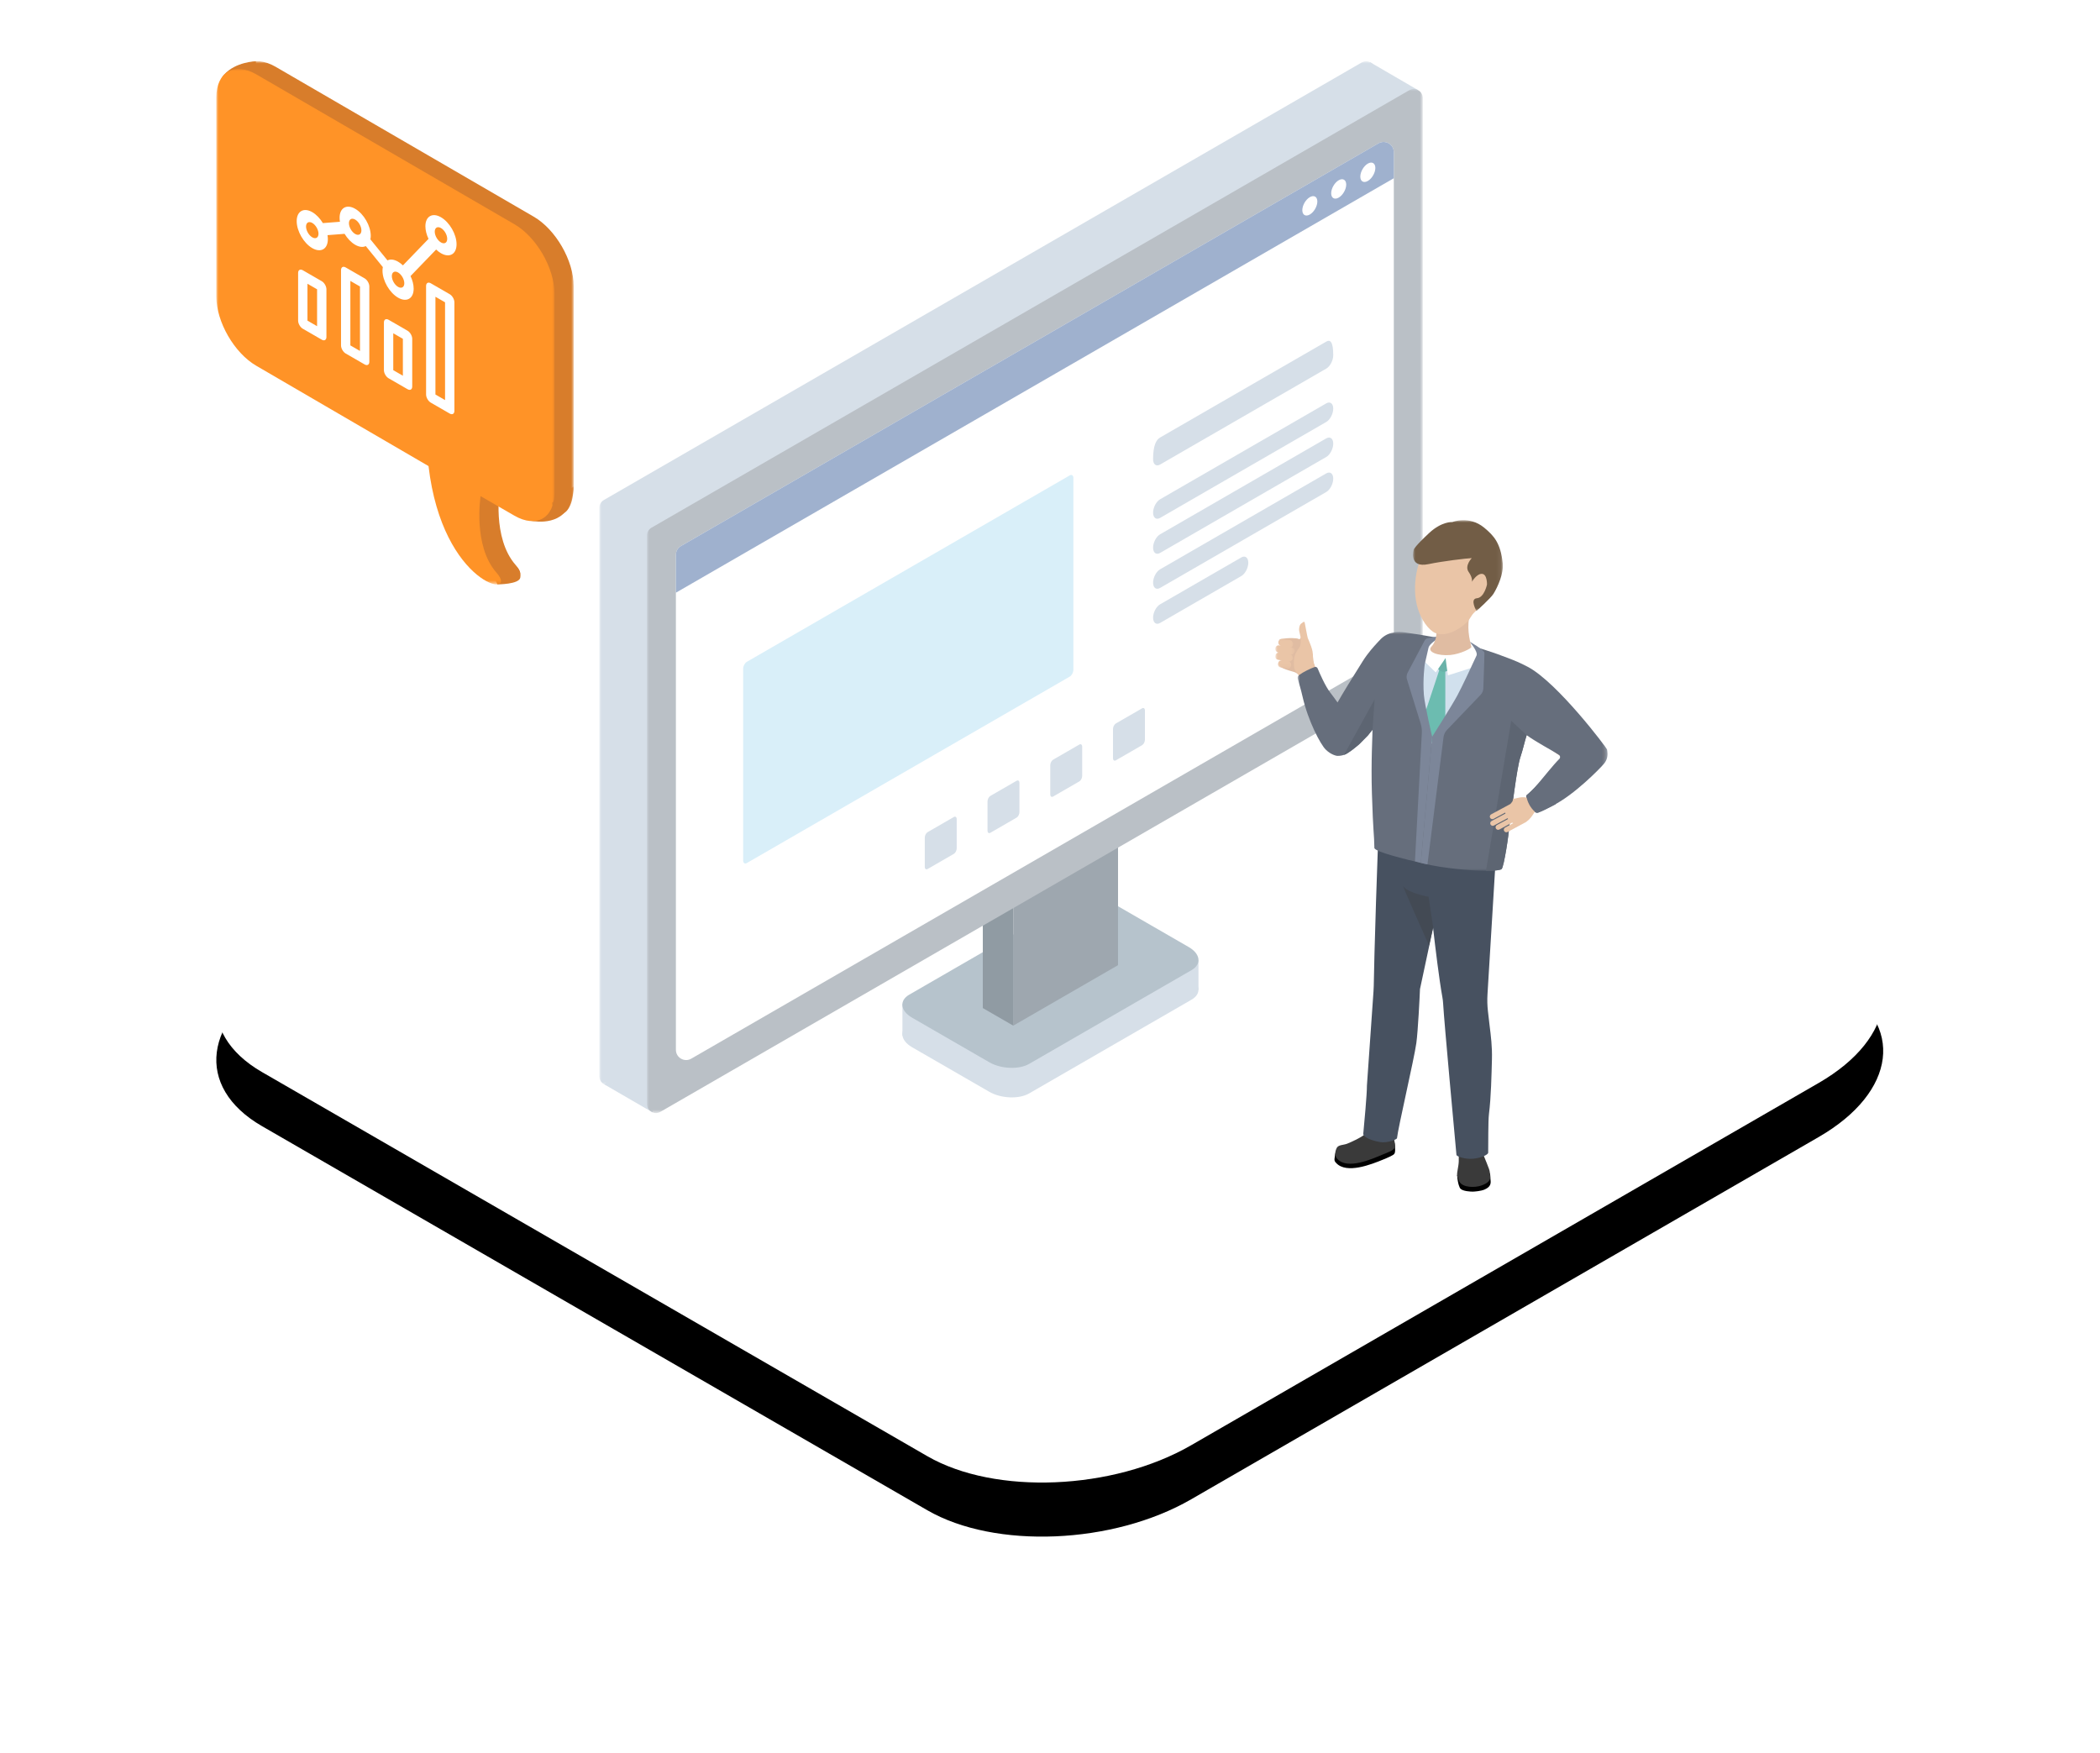 <svg xmlns="http://www.w3.org/2000/svg" xmlns:xlink="http://www.w3.org/1999/xlink" width="466" height="389" viewBox="0 0 466 389"><defs><polygon id="c" points="0 0 172.146 0 172.146 227.25 0 227.25"/><polygon id="e" points="0 0 172.146 0 172.146 227.251 0 227.251"/><polygon id="g" points="0 0 4.291 0 4.291 6.653 0 6.653"/><polygon id="i" points="0 0 68.773 0 68.773 53.012 0 53.012"/><polygon id="k" points="0 0 19.931 0 19.931 20.155 0 20.155"/><polygon id="m" points="0 0 75.04 0 75.04 114.388 0 114.388"/><polygon id="o" points="0 0 75.04 0 75.04 114.388 0 114.388"/><polygon id="q" points="0 0 4.833 0 4.833 6.303 0 6.303"/><filter id="b" width="142.2%" height="173%" x="-21.1%" y="-30.9%" filterUnits="objectBoundingBox"><feOffset dy="12" in="SourceAlpha" result="shadowOffsetOuter1"/><feGaussianBlur in="shadowOffsetOuter1" result="shadowBlurOuter1" stdDeviation="24"/><feColorMatrix in="shadowBlurOuter1" values="0 0 0 0 0.216 0 0 0 0 0.561 0 0 0 0 0.749 0 0 0 0.15 0"/></filter><path id="a" d="M153.586,123.715 L14.33,204.113 C-2.991,214.112 -4.874,229.24 10.125,237.899 L10.125,237.899 L157.791,323.154 C172.79,331.813 198.988,330.728 216.306,320.73 L216.306,320.73 L355.568,240.329 C372.886,230.327 374.766,215.202 359.767,206.543 L359.767,206.543 L212.101,121.288 C205.305,117.366 196.21,115.441 186.683,115.441 L186.683,115.441 C175.186,115.441 163.056,118.243 153.586,123.715"/></defs><g fill="none" fill-rule="evenodd" transform="translate(48)"><rect width="370" height="360"/><use xlink:href="#a" fill="#000" filter="url(#b)"/><use xlink:href="#a" fill="#FFF"/><g transform="translate(85 13.603)"><polygon fill="#D6DFE8" points="67.251 216.135 67.251 209.123 71.789 213.618 71.473 219.991"/><path fill="#D6DFE8" d="M95.366,229.047 L131.427,208.227 C133.684,206.924 133.399,204.627 130.793,203.122 L113.664,193.233 C111.057,191.728 107.079,191.563 104.822,192.866 L68.76,213.686 C66.503,214.989 66.789,217.286 69.395,218.791 L86.524,228.68 C89.13,230.185 93.109,230.35 95.366,229.047"/><polygon fill="#D6DFE8" points="132.95 206.063 132.947 199.429 127.893 200.86 128.465 206.063"/><polygon fill="#D6DFE8" points="181.701 6.408 171.066 .224 164.963 17.946"/><path fill="#B6C3CC" d="M95.366,222.492 L131.427,201.672 C133.684,200.369 133.399,198.072 130.793,196.567 L113.664,186.678 C111.057,185.173 107.079,185.008 104.822,186.311 L68.76,207.131 C66.503,208.434 66.789,210.731 69.395,212.236 L86.524,222.125 C89.13,223.63 93.109,223.795 95.366,222.492"/><polygon fill="#9EA7AF" points="91.848 214.004 115.097 200.581 115.097 148.139 91.848 161.562"/><polygon fill="#909BA3" points="85.09 210.102 91.849 214.004 91.849 161.562 85.09 157.66"/><polygon fill="#D6DFE8" points="1.063 227.016 11.799 233.244 13.391 217.194"/><mask id="d" fill="#fff"><use xlink:href="#c"/></mask><path fill="#D6DFE8" d="M2.985,226.981 L171.151,129.891 C171.766,129.535 172.146,128.878 172.146,128.167 L172.146,1.993 C172.146,0.461 170.487,-0.496 169.161,0.269 L0.995,97.36 C0.38,97.715 -0,98.372 -0,99.083 L-0,225.258 C-0,226.79 1.658,227.747 2.985,226.981" mask="url(#d)"/><g transform="translate(10.566 6.146)"><mask id="f" fill="#fff"><use xlink:href="#e"/></mask><path fill="#BAC0C6" d="M2.985,226.981 L171.151,129.891 C171.766,129.535 172.146,128.878 172.146,128.167 L172.146,1.993 C172.146,0.461 170.487,-0.496 169.161,0.269 L0.995,97.36 C0.38,97.715 3.55271368e-15,98.372 3.55271368e-15,99.083 L3.55271368e-15,225.258 C3.55271368e-15,226.79 1.658,227.747 2.985,226.981" mask="url(#f)"/></g><path fill="#FFF" d="M20.392,221.332 L175.159,131.977 C175.862,131.572 176.295,130.822 176.295,130.01 L176.295,20.178 C176.295,18.43 174.402,17.337 172.887,18.211 L18.121,107.566 C17.418,107.972 16.985,108.722 16.985,109.533 L16.985,219.365 C16.985,221.113 18.878,222.206 20.392,221.332"/><path fill="#9FB1CE" d="M16.984,117.927 L176.294,25.949 L176.294,20.179 C176.294,18.43 174.401,17.337 172.886,18.211 L18.12,107.566 C17.417,107.972 16.984,108.722 16.984,109.533 L16.984,117.927 Z"/><path fill="#FFF" d="M159.325 31.112C159.325 32.175 158.578 33.468 157.657 34 156.736 34.532 155.99 34.101 155.99 33.038 155.99 31.974 156.736 30.681 157.657 30.149 158.578 29.618 159.325 30.049 159.325 31.112M165.732 27.361C165.732 28.424 164.985 29.717 164.064 30.249 163.144 30.781 162.397 30.35 162.397 29.287 162.397 28.223 163.144 26.93 164.064 26.398 164.985 25.867 165.732 26.298 165.732 27.361M172.195 23.666C172.195 24.729 171.448 26.022 170.527 26.554 169.607 27.086 168.86 26.655 168.86 25.591 168.86 24.528 169.607 23.235 170.527 22.703 171.448 22.172 172.195 22.603 172.195 23.666"/><path fill="#D6DFE8" d="M78.662 175.881 72.847 179.238C72.499 179.439 72.213 179.224 72.213 178.759L72.213 172.271C72.213 171.807 72.499 171.262 72.847 171.06L78.662 167.703C79.011 167.502 79.296 167.718 79.296 168.182L79.296 174.67C79.296 175.135 79.011 175.68 78.662 175.881M92.585 167.843 86.77 171.2C86.422 171.4 86.136 171.185 86.136 170.72L86.136 164.232C86.136 163.768 86.422 163.224 86.77 163.022L92.585 159.665C92.934 159.464 93.219 159.679 93.219 160.143L93.219 166.631C93.219 167.096 92.934 167.642 92.585 167.843M106.508 159.804 100.693 163.161C100.345 163.362 100.059 163.147 100.059 162.682L100.059 156.194C100.059 155.73 100.345 155.185 100.693 154.983L106.508 151.626C106.857 151.425 107.142 151.641 107.142 152.105L107.142 158.593C107.142 159.058 106.857 159.603 106.508 159.804M120.431 151.766 114.616 155.123C114.268 155.324 113.982 155.109 113.982 154.644L113.982 148.156C113.982 147.692 114.268 147.147 114.616 146.945L120.431 143.588C120.78 143.387 121.065 143.603 121.065 144.067L121.065 150.555C121.065 151.02 120.78 151.565 120.431 151.766M161.304 80.039 124.425 101.331C123.573 101.823 122.876 101.296 122.876 100.16 122.876 99.024 123.573 97.692 124.425 97.2L161.304 75.908C162.155 75.416 162.852 75.943 162.852 77.079 162.852 78.215 162.155 79.547 161.304 80.039M161.304 68.198 124.425 89.49C123.573 89.982 122.876 89.455 122.876 88.319 122.876 85.238 123.573 83.985 124.425 83.493L161.304 62.202C162.155 61.71 162.852 62.136 162.852 65.238 162.852 66.374 162.155 67.706 161.304 68.198M161.304 87.809 124.425 109.101C123.573 109.593 122.876 109.066 122.876 107.93 122.876 106.794 123.573 105.462 124.425 104.97L161.304 83.678C162.155 83.186 162.852 83.713 162.852 84.849L162.852 84.849C162.852 85.985 162.155 87.317 161.304 87.809M161.304 95.579 124.425 116.871C123.573 117.363 122.876 116.836 122.876 115.7L122.876 115.7C122.876 114.564 123.573 113.232 124.425 112.74L161.304 91.448C162.155 90.956 162.852 91.483 162.852 92.619 162.852 93.755 162.155 95.087 161.304 95.579M142.454 114.231 124.425 124.64C123.573 125.132 122.876 124.605 122.876 123.469 122.876 122.333 123.573 121.001 124.425 120.509L142.454 110.1C143.306 109.608 144.003 110.135 144.003 111.271 144.003 112.407 143.306 113.739 142.454 114.231"/><path fill="#D9EFF9" d="M104.391,136.542 L32.709,177.928 C32.27,178.181 31.91,177.91 31.91,177.323 L31.91,134.803 C31.91,134.216 32.27,133.53 32.709,133.275 L104.391,91.889 C104.831,91.636 105.191,91.909 105.191,92.493 L105.191,135.014 C105.191,135.601 104.831,136.287 104.391,136.542"/></g><g transform="translate(235 115.44)"><path fill="#F7D9AD" d="M5.605,34.166 C5.978,35.075 7.018,35.509 7.929,35.136 C8.838,34.763 9.273,33.723 8.899,32.812 C8.525,31.903 7.484,31.468 6.575,31.842 C5.665,32.216 5.232,33.257 5.605,34.166"/><path fill="#E0BCA2" d="M0.913,32.096 C0.909,32.461 1.24,32.883 4.113,33.67 C5.002,33.913 5.795,34.928 6.294,34.959 C6.709,34.984 8.823,33.683 8.83,32.801 C8.833,32.266 8.416,31.864 8.375,30.657 C8.332,29.431 7.679,28.059 6.64,26.921 C6.332,26.586 5.668,25.635 5.633,26.064 C5.615,26.275 5.351,26.52 5.073,26.313 C4.912,26.193 2.916,26.004 1.136,26.405 C0.489,26.55 1.462,27.379 1.398,28.057 C1.338,28.697 1.399,29.751 1.556,30.403 C1.763,31.269 0.918,31.533 0.913,32.096"/><path fill="#EAC5A7" d="M8.387,30.887 C8.361,30.435 8.347,29.19 8.14,28.621 C8.14,28.621 7.98,27.931 7.198,26.138 L7.019,25.331 L6.514,22.699 C6.423,22.291 5.878,22.868 5.718,22.966 C5.361,23.183 5.205,24.145 5.294,24.552 L5.635,26.099 C5.648,26.283 5.732,27.678 5.436,28.091 C5.12,28.534 4.327,29.595 4.191,30.627 C4.073,31.519 4.054,32.588 4.388,33.302 C4.603,33.761 5.857,35.27 5.857,35.27 L9.564,34.516 L8.603,31.933 C8.603,31.933 8.414,31.339 8.387,30.887"/><g transform="translate(0 26.293)"><mask id="h" fill="#fff"><use xlink:href="#g"/></mask><path fill="#EAC5A7" d="M3.723,1.97 L3.253,1.892 C3.582,1.948 3.897,1.722 3.951,1.393 C4.04,0.858 3.675,0.347 3.139,0.259 L1.641,0.011 C1.187,-0.064 0.755,0.246 0.679,0.7 L0.667,0.777 C0.606,1.144 0.858,1.496 1.225,1.556 L0.809,1.488 C0.439,1.426 0.086,1.68 0.024,2.05 L0.011,2.128 C-0.064,2.579 0.245,3.01 0.696,3.084 L0.831,3.106 C0.463,3.046 0.112,3.296 0.051,3.665 L0.012,3.898 C-0.048,4.267 0.203,4.617 0.571,4.679 L2.354,4.974 L1.425,4.819 C1.056,4.758 0.706,5.01 0.644,5.378 L0.606,5.612 C0.546,5.979 0.796,6.331 1.165,6.391 L2.691,6.644 C3.06,6.705 3.41,6.453 3.472,6.086 L3.51,5.852 C3.57,5.484 3.32,5.134 2.951,5.072 L2.92,5.067 C3.374,5.142 3.806,4.833 3.882,4.379 L3.894,4.302 C3.956,3.933 3.704,3.582 3.337,3.521 L2.195,3.332 L3.307,3.517 C3.761,3.591 4.194,3.282 4.269,2.828 L4.282,2.751 C4.342,2.382 4.092,2.032 3.723,1.97" mask="url(#h)"/></g><path fill="#EAC5A7" d="M34.509,74.332 C34.939,78.19 38.416,80.969 42.273,80.539 C46.13,80.108 48.909,76.631 48.479,72.775 C48.051,68.917 44.573,66.138 40.717,66.568 C36.859,66.997 34.08,70.474 34.509,74.332"/><path fill="#E0BCA2" d="M24.146,70.043 C24.576,73.901 28.052,76.68 31.91,76.25 C35.768,75.819 38.547,72.344 38.116,68.486 C37.686,64.628 34.21,61.849 30.353,62.279 C26.495,62.709 23.716,66.185 24.146,70.043"/><path fill="#EAC5A7" d="M29.536,69.947 C29.536,69.947 29.574,77.692 30.953,79.588 C32.333,81.486 34.095,81.822 34.095,81.822 L34.702,72.055 L29.536,69.947 Z"/><path fill="#F7D297" d="M47.51,38.299 C48.083,41.013 50.748,42.75 53.462,42.177 C56.176,41.603 57.912,38.939 57.339,36.225 C56.766,33.511 54.101,31.774 51.387,32.348 C48.673,32.921 46.937,35.585 47.51,38.299"/><path fill="#EAC5A7" d="M40.06 103.278C37.811 104.438 36.93 107.202 38.089 109.451 39.25 111.699 42.013 112.582 44.263 111.421 46.511 110.261 47.393 107.497 46.234 105.249 45.073 102.999 42.31 102.117 40.06 103.278M41.395 139.572C41.639 140.918 42.808 141.832 44.006 141.614 45.203 141.397 45.976 140.13 45.732 138.785 45.487 137.438 44.318 136.524 43.121 136.741 41.923 136.959 41.15 138.226 41.395 139.572"/><path fill="#EAC5A7" d="M41.411,139.571 C41.656,140.917 42.825,141.831 44.023,141.613 C45.125,141.413 45.868,140.324 45.788,139.103 C45.788,139.103 46.113,136.521 46.118,136.521 C46.663,131.092 47.688,125.05 47.835,119.719 C47.952,115.446 47.134,111.962 46.844,107.867 L46.733,107.199 C46.214,104.34 43.731,102.398 41.187,102.86 C38.643,103.323 37.002,106.014 37.521,108.871 L37.534,109.065 C37.565,109.316 39.987,128.867 40.734,133.911 C40.734,133.911 40.734,133.911 40.734,133.911 C40.918,135.265 41.227,138.239 41.405,139.539 L41.411,139.571 Z"/><path fill="#EAC5A7" d="M33.685 73.912C33.89 69.763 37.422 66.565 41.571 66.771 45.72 66.975 48.919 70.506 48.713 74.656 48.674 75.448 46.745 106.898 46.745 106.898 46.775 109.444 45.175 111.629 42.906 111.959 40.403 112.324 38.035 110.289 37.616 107.415L37.521 106.724C36.108 99.715 33.611 75.417 33.685 73.912M25.424 98.136C23.034 98.968 21.771 101.58 22.603 103.97 23.435 106.36 26.047 107.623 28.437 106.791 30.827 105.959 32.09 103.346 31.258 100.957 30.426 98.567 27.814 97.304 25.424 98.136M21.632 134.256C21.685 135.623 22.713 136.693 23.93 136.647 25.146 136.6 26.09 135.454 26.038 134.088 25.985 132.721 24.957 131.651 23.739 131.698 22.523 131.743 21.579 132.89 21.632 134.256"/><path fill="#EAC5A7" d="M21.649,134.258 C21.702,135.624 22.73,136.695 23.946,136.648 C25.066,136.605 25.954,135.631 26.048,134.411 C26.048,134.411 26.733,131.9 26.738,131.901 C28.044,126.602 29.909,120.766 30.805,115.509 C31.522,111.294 31.204,107.73 31.493,103.635 L31.478,102.957 C31.367,100.055 29.181,97.783 26.599,97.882 C24.015,97.981 22.011,100.414 22.122,103.317 L22.107,103.51 C22.104,103.763 21.746,123.459 21.775,128.558 C21.776,128.559 21.776,128.559 21.776,128.559 C21.767,129.925 21.655,132.914 21.647,134.224 L21.649,134.258 Z"/><path fill="#EAC5A7" d="M23.25 68.165C24.037 64.086 27.983 61.417 32.062 62.205 36.142 62.994 38.81 66.939 38.023 71.019 37.872 71.798 31.531 102.662 31.531 102.662 31.203 105.187 29.311 107.125 27.018 107.132 24.489 107.141 22.431 104.793 22.421 101.887L22.424 101.19C22.013 94.051 22.964 69.645 23.25 68.165M21.708 134.465C21.842 133.345 22.858 132.546 23.979 132.679 25.099 132.813 25.899 133.829 25.765 134.949L25.758 135.014C25.758 135.014 26.111 136.813 25.586 138.653L25.041 138.719C24.856 139.52 24.277 140.283 23.352 140.757 21.308 141.801 17.074 143.876 15.158 141.919 13.857 140.589 17.487 137.943 19.057 137.235 19.295 137.127 19.53 137 19.764 136.865L19.825 136.517C20.783 135.99 21.41 135.184 21.659 134.566L21.708 134.465Z"/><path fill="#000" d="M23.954,141.872 C21.306,142.967 15.826,145.131 13.524,142.668 C13.141,142.257 13.043,142.134 13.182,141.333 C13.223,141.097 13.232,140.716 13.336,140.47 C14.03,138.853 18.339,141.652 19.678,141.172 C21.707,140.444 22.744,139.691 24.827,138.955 C25.775,138.622 26.277,137.017 26.377,137.787 C26.396,137.932 26.569,138.855 26.565,139.001 C26.545,139.522 26.696,140.102 26.418,140.594 C26.22,140.944 24.793,141.524 23.954,141.872"/><path fill="#3A3A3A" d="M19.18,136.768 C19.442,136.606 20.738,135.671 20.876,135.717 C20.346,136.279 25.83,136.258 25.814,135.982 C26.312,136.866 26.632,138.379 26.564,139.002 C26.472,139.852 24.939,140.289 23.932,140.719 C21.413,141.794 16.018,144.193 13.766,141.751 C13.32,141.268 13.059,140.506 13.607,139.339 C13.967,138.571 15.112,138.698 15.957,138.356 C17.162,137.87 18.525,137.174 19.18,136.768"/><path fill="#EAC5A7" d="M40.825,142.053 C40.953,141.069 40.977,140.509 40.977,140.509 C40.586,139.684 41.177,138.659 42.302,138.217 C43.429,137.774 44.758,137.659 45.155,138.485 C45.155,138.485 45.154,139.094 45.26,139.321 L45.259,139.322 C45.436,139.703 45.731,140.388 46.086,141.421 C46.46,142.507 47.278,143.841 47.448,144.975 C47.575,145.828 46.418,147.836 45.483,148.374 C44.822,148.754 44.057,148.828 43.777,148.807 C43.497,148.785 42.368,148.38 41.513,146.832 C40.658,145.284 40.698,143.037 40.825,142.053"/><path fill="#000" d="M40.341,145.276 C40.397,145.397 41.157,146.526 41.236,146.653 C42.062,148.003 43.122,147.584 43.417,147.591 C43.711,147.597 44.523,147.492 45.239,147.118 C46.254,146.588 47.685,145.453 47.592,144.694 C47.591,144.681 47.586,144.668 47.585,144.654 C47.72,145 47.718,146.061 47.756,146.365 C47.847,147.125 47.856,147.93 46.408,148.545 C45.616,148.881 44.189,149 43.793,149 C43.404,149 41.614,148.941 41.059,148.327 C40.942,148.197 40.479,147.395 40.341,145.276"/><polygon fill="#000" points="40.684 144.605 41.148 146.813 41.982 146.975"/><path fill="#3A3A3A" d="M40.706,142.26 C40.729,141.358 40.688,139.24 40.714,139.324 C40.851,139.746 40.995,140.374 41.142,140.676 C41.791,142.024 45.075,141.607 45.195,139.525 C45.208,139.303 45.334,138.732 45.345,138.351 C45.347,138.238 45.621,139.307 45.943,140.219 C46.348,141.365 47.642,144.239 47.584,144.655 C47.583,144.668 47.674,145.581 47.676,145.593 C47.768,146.353 47.382,147.091 45.636,147.673 C44.328,148.108 41.686,148.17 40.86,146.821 C40.782,146.693 40.35,145.566 40.34,145.431 C40.28,144.578 40.676,143.445 40.706,142.26"/><path fill="#EAC5A7" d="M34.187,74.469 C34.616,78.327 38.093,81.106 41.951,80.676 C45.807,80.245 48.586,76.769 48.157,72.912 C47.728,69.054 44.25,66.275 40.394,66.705 C36.536,67.135 33.757,70.611 34.187,74.469"/><path fill="#E0BCA2" d="M23.823,70.18 C24.253,74.038 27.729,76.817 31.587,76.387 C35.445,75.956 38.224,72.481 37.793,68.623 C37.363,64.765 33.887,61.986 30.03,62.416 C26.172,62.846 23.393,66.322 23.823,70.18"/><path fill="#EAC5A7" d="M29.213,70.084 C29.213,70.084 29.251,77.829 30.631,79.725 C32.011,81.623 33.772,81.959 33.772,81.959 L34.379,72.193 L29.213,70.084 Z"/><path fill="#475160" d="M19.516,136.164 C19.717,134.033 20.351,127.256 20.327,125.477 L21.783,104.605 C21.819,104.187 21.84,103.771 21.842,103.351 C21.872,98.906 22.766,69.806 22.979,68.477 C23.309,66.423 24.418,64.619 26.105,63.399 C27.79,62.179 29.851,61.689 31.906,62.019 C34.713,62.47 37.016,64.383 37.987,67.044 C39.102,66.543 40.329,66.314 41.551,66.372 C45.842,66.586 49.16,70.249 48.948,74.541 C48.914,75.21 47.496,98.434 47.081,105.212 C47.005,106.446 47.037,107.679 47.174,108.907 C47.298,110.01 47.449,111.332 47.539,112.056 C47.836,114.427 48.143,116.879 48.069,119.598 C47.972,123.139 47.882,127.992 47.411,131.739 C47.204,133.386 47.273,138.658 47.235,140.388 C47.229,140.687 46.042,141.49 43.884,141.698 C42.039,141.876 40.22,141.144 40.195,140.869 C39.886,137.486 37.474,111.475 37.233,107.207 C37.206,106.742 37.149,106.284 37.066,105.828 C36.36,101.932 35.5,94.796 35.004,90.46 L32.102,104.054 C32.043,105.56 31.664,113.343 31.293,116.036 C30.809,119.546 27.188,135.055 27.005,137.121 C26.975,137.473 24.751,138.254 23.295,138.005 C20.298,137.493 19.478,136.554 19.516,136.164"/><path fill="#434A54" d="M35.026,90.348 L34.007,83.565 C34.007,83.565 29.353,82.715 28.462,81.288 C27.57,79.863 34.109,94.365 34.109,94.365 L35.026,90.348 Z"/><path fill="#F7D297" d="M21.988,31.304 C22.561,34.018 25.226,35.754 27.94,35.181 C30.654,34.608 32.39,31.943 31.817,29.229 C31.244,26.515 28.579,24.779 25.865,25.352 C23.151,25.925 21.415,28.59 21.988,31.304"/><path fill="#EAC5A7" d="M21.705 48.167C21.536 46.391 19.972 30.504 22.555 27.544 24.821 24.946 26.668 24.953 28.523 25.21 36.427 26.305 43.815 27.931 51.522 30.937 53.554 31.73 57.964 33.589 57.232 38.181 57.132 38.809 55.983 44.013 55.572 45.491 55.215 46.78 51.907 56.215 51.614 57.317 50.631 61.012 49.802 63.823 48.977 68.757 48.977 68.757 49.221 71.831 48.711 72.195 46.153 74.024 38.438 73.7 31.959 70.755 27.235 68.608 25.812 67.333 25.343 66.371 25.343 66.371 24.34 63.359 23.888 61.537 22.887 57.504 22.263 54.043 21.705 48.167M57.838 64.511 57.844 64.508C59.266 63.77 62.49 61.986 62.64 61.915 67.825 59.427 71.713 54.951 72.437 53.942L68.215 49.405C68.215 49.405 66.416 50.593 65.451 51.185 61.835 53.407 59.153 59.251 56.123 61.375L57.838 64.511Z"/><path fill="#EAC5A7" d="M58.207 64.268C58.957 63.626 59.044 62.498 58.402 61.748 57.76 60.998 56.632 60.911 55.882 61.553 55.132 62.195 55.045 63.323 55.687 64.073 56.328 64.823 57.457 64.91 58.207 64.268M66.872 52.524C67.163 54.236 68.786 55.388 70.499 55.098 72.212 54.807 73.364 53.182 73.074 51.47 72.782 49.758 71.158 48.606 69.446 48.896 67.732 49.187 66.58 50.812 66.872 52.524"/><path fill="#EAC5A7" d="M70.923,54.918 C72.568,54.36 73.45,52.574 72.891,50.929 C72.332,49.284 70.546,48.403 68.902,48.962 C67.256,49.52 66.375,51.306 66.934,52.951 C67.493,54.596 69.279,55.477 70.923,54.918"/><path fill="#EAC5A7" d="M48.886 40.815C48.879 40.807 48.873 40.798 48.864 40.79 47.277 39.145 46.969 36.57 48.267 34.571 49.617 32.494 52.241 31.749 54.443 32.689 54.485 32.703 54.529 32.71 54.571 32.726L54.742 32.795C58.106 33.762 67.229 43.554 69.658 46.093 70.437 46.89 71.929 49.327 72.371 49.998L68.973 54.951C66.685 54.62 64.896 53.911 52.885 44.667 50.931 43.163 49.547 41.536 48.886 40.815M19.371 31.493C20.687 29.407 22.179 27.879 22.836 27.155 22.908 27.074 22.987 26.999 23.065 26.925 24.22 25.56 26.068 24.856 27.94 25.252 30.654 25.824 32.391 28.489 31.817 31.204 31.703 31.742 31.504 32.241 31.241 32.693 30 36.479 21.714 45.78 19.504 48.326 18.783 49.175 16.494 50.886 15.868 51.389L10.62 48.463C10.738 46.156 11.279 44.308 19.371 31.493"/><path fill="#EAC5A7" d="M5.269,33.971 C5.663,35.524 6.233,39.307 6.269,39.469 C7.509,45.085 10.982,49.89 11.798,50.826 L17.178,47.748 C17.178,47.748 16.431,45.725 16.075,44.652 C14.736,40.625 9.808,36.334 8.43,32.901 L5.269,33.971 Z"/><path fill="#EAC5A7" d="M14.448,45.729 C12.714,45.622 11.222,46.942 11.115,48.675 C11.008,50.408 12.326,51.902 14.06,52.008 C15.794,52.115 17.287,50.796 17.393,49.062 C17.5,47.328 16.182,45.837 14.448,45.729"/><path fill="#EAC5A7" d="M11.45,50.294 C12.238,51.843 14.132,52.459 15.68,51.672 C17.227,50.884 17.845,48.99 17.056,47.442 C16.269,45.893 14.376,45.277 12.828,46.064 C11.279,46.852 10.663,48.746 11.45,50.294"/><path fill="#F7D297" d="M47.281,38.171 C47.854,40.885 50.519,42.621 53.233,42.048 C55.947,41.475 57.683,38.81 57.11,36.096 C56.537,33.382 53.872,31.646 51.158,32.219 C48.444,32.792 46.708,35.457 47.281,38.171"/><path fill="#EAC5A7" d="M70.694,54.79 C72.339,54.231 73.22,52.445 72.662,50.801 C72.103,49.156 70.317,48.274 68.672,48.833 C67.026,49.392 66.146,51.177 66.705,52.822 C67.264,54.467 69.049,55.348 70.694,54.79"/><path fill="#EAC5A7" d="M48.657,40.686 C48.65,40.678 48.644,40.669 48.635,40.661 C47.048,39.016 46.74,36.441 48.038,34.442 C49.388,32.365 52.011,31.621 54.214,32.56 C54.256,32.574 54.299,32.582 54.341,32.597 L54.512,32.666 C57.877,33.633 67,43.426 69.429,45.964 C70.208,46.761 71.7,49.198 72.142,49.869 L68.744,54.822 C66.456,54.491 64.667,53.782 52.656,44.538 C50.701,43.034 49.318,41.408 48.657,40.686"/><path fill="#F7D297" d="M47.901 38.299C48.474 41.013 51.139 42.75 53.853 42.177 56.567 41.603 58.303 38.939 57.73 36.225 57.157 33.511 54.492 31.774 51.778 32.348 49.064 32.921 47.328 35.585 47.901 38.299M22.379 31.304C22.952 34.018 25.617 35.754 28.331 35.181 31.045 34.608 32.781 31.943 32.208 29.229 31.635 26.515 28.97 24.779 26.256 25.352 23.542 25.925 21.806 28.59 22.379 31.304"/><path fill="#EAC5A7" d="M22.095,48.167 C21.927,46.391 20.363,30.504 22.946,27.544 C25.212,24.946 27.059,24.953 28.914,25.21 C36.818,26.305 44.206,27.931 51.913,30.937 C53.945,31.73 58.355,33.589 57.622,38.181 C57.523,38.809 56.374,44.013 55.963,45.491 C55.606,46.78 52.298,56.215 52.005,57.317 C51.022,61.012 50.193,63.823 49.368,68.757 C49.368,68.757 49.612,71.831 49.102,72.195 C46.544,74.024 38.829,73.7 32.35,70.755 C27.626,68.608 26.203,67.333 25.734,66.371 C25.734,66.371 24.731,63.359 24.279,61.537 C23.278,57.504 22.654,54.043 22.095,48.167"/><path fill="#F7D297" d="M47.672,38.171 C48.245,40.885 50.909,42.621 53.623,42.048 C56.337,41.475 58.074,38.81 57.501,36.096 C56.927,33.382 54.263,31.646 51.549,32.219 C48.835,32.792 47.098,35.457 47.672,38.171"/><g transform="translate(4.954 24.794)"><mask id="j" fill="#fff"><use xlink:href="#i"/></mask><path fill="#666E7C" d="M0.026,10.383 C0.395,11.765 0.691,12.611 1.088,14.355 C2.321,19.784 5.071,24.961 6.222,26.101 C7.506,27.371 8.753,27.504 8.776,27.505 C9.541,27.548 10.304,27.288 10.337,27.272 C11.059,27.082 13.52,25.163 14.103,24.478 L15.589,22.973 C15.924,22.59 16.171,22.206 16.613,21.694 C16.629,22.892 16.255,28.657 16.481,35.896 C16.766,45.021 16.977,44.59 17.03,47.987 C17.453,48.86 23.318,50.315 28.159,51.453 C32.241,52.414 38.083,52.988 41.796,53.011 L41.796,53.011 C43.58,53.022 44.874,52.907 45.244,52.643 C45.792,52.25 46.961,44.271 46.902,43.527 C47.618,39.275 48.573,30.28 49.458,27.688 C49.954,26.235 50.442,24.047 50.822,22.911 C53.267,24.669 56.24,26.13 57.984,27.292 C58.285,27.492 58.326,27.918 58.071,28.173 C56.668,29.575 54.456,32.392 53.399,33.622 C52.164,35.056 51.169,35.906 50.824,36.19 C50.74,36.259 50.696,36.356 50.707,36.463 C50.804,37.395 51.432,38.95 52.648,39.966 C52.839,40.126 53.104,40.173 53.341,40.094 C54.211,39.806 56.025,38.835 56.687,38.504 C61.359,36.168 67.078,30.33 67.912,29.322 L68.017,29.197 L68.014,29.194 C68.582,28.504 68.844,27.649 68.756,26.768 L68.747,26.72 C68.738,26.509 68.704,26.283 68.648,26.065 C68.559,25.713 57.799,11.402 51.169,7.797 C49.121,6.727 48.126,6.355 46.825,5.847 C39.828,3.118 32.721,1.348 23.785,0.109 C22.975,-0.003 22.096,-0.077 21.173,0.137 C20.003,0.357 18.934,0.98 18.166,1.886 C18.097,1.95 18.017,2.027 17.94,2.112 L17.667,2.409 C16.903,3.24 15.623,4.629 14.457,6.474 C11.93,10.478 10.142,13.404 8.852,15.649 C8.322,14.893 7.752,14.141 7.198,13.411 C6.09,11.949 4.895,9.194 4.438,8.097 C4.326,7.83 4.029,7.694 3.756,7.793 C2.775,8.151 1.353,8.817 0.296,9.584 C0.048,9.765 -0.052,10.085 0.026,10.383 L0.026,10.383 Z" mask="url(#j)"/></g><path fill="#6CBCB0" d="M34.719,48.47 L37.66,44.369 L37.66,31.799 L37.056,31.521 L33.589,42.496 C33.589,42.496 33.085,43.804 33.085,44.012 C33.085,44.22 34.719,48.47 34.719,48.47"/><polygon fill="#D1E0ED" points="44.912 31.65 33.322 29.54 32.312 35.84 34.48 49.926 43.723 37.296"/><polygon fill="#6CBCB0" points="37.728 33.251 37.72 43.834 34.765 49.422 33.084 43.21 36.525 32.838"/><path fill="#69B2A9" d="M35.789,32.021 C35.789,32.916 36.498,33.641 37.373,33.641 C38.249,33.641 38.959,32.916 38.959,32.021 C38.959,31.127 38.249,30.402 37.373,30.402 C36.498,30.402 35.789,31.127 35.789,32.021"/><path fill="#FFF" d="M38.297,34.424 C38.255,34.385 37.783,30.589 37.783,30.589 L35.602,33.78 L31.628,29.927 L35.64,26.004 C42.97,27.15 38.903,26.018 44.881,28.263 L45.565,32.096 C45.565,32.096 38.339,34.464 38.297,34.424"/><path fill="#7C8699" d="M46.397,29.421 C46.397,30.8 46.157,37.321 46.157,37.321 C46.138,37.857 45.923,38.368 45.552,38.754 L38.113,46.512 C37.678,46.966 37.402,47.547 37.323,48.17 L33.758,76.391 L32.288,76.055 L34.804,48.051 C34.804,48.051 39.166,41.179 40.414,38.852 C41.423,36.972 43.55,32.448 44.644,30.045 C45.052,29.148 43.069,26.925 43.069,26.925 C43.069,26.925 46.397,28.798 46.397,29.421"/><path fill="#7C8699" d="M33.873,26.177 C33.565,26.218 33.295,26.405 33.149,26.679 L29.357,33.846 C29.115,34.308 29.065,34.847 29.22,35.345 L32.252,45.119 C32.462,45.795 32.549,46.503 32.512,47.211 L30.984,75.7 L32.287,76.054 L34.805,48.052 C34.805,48.052 33.146,41.01 32.965,38.753 C32.688,35.266 33.164,31.937 33.164,31.937 L34.005,28.263 C34.215,27.453 35.795,26.396 36.562,26.064 L36.501,25.706 L33.873,26.177 Z"/><path fill="#5D6572" d="M55.779 47.697C55.399 48.83 54.91 51.025 54.413 52.481 53.528 55.073 52.573 64.069 51.856 68.321 51.915 69.065 50.746 77.045 50.197 77.436 49.829 77.7 48.534 77.816 46.751 77.806L52.346 44.506 55.779 47.697ZM21.574 46.479C21.127 46.995 20.88 47.382 20.543 47.766L19.057 49.272C18.461 49.973 15.887 51.977 15.235 52.081L22.04 39.755 21.574 46.479Z"/><path fill="#E0BCA2" d="M43.298,19.652 C42.698,22.947 42.61,24.686 43.512,28.13 C43.581,28.398 41.118,29.707 38.811,29.916 C36.11,30.162 33.561,29.217 34.628,28.074 C36.582,25.98 35.481,22.29 35.15,21.579 C33.917,18.935 35.359,18.414 38.002,18.01 C40.643,17.606 41.141,19.705 43.298,19.652"/><path fill="#EAC5A7" d="M44.85,6.705 C45.67,9.347 48.235,12.75 47.576,15.653 C47.159,17.489 45.722,19.033 44.259,20.372 C43.409,21.149 43.265,21.901 42.595,22.558 C40.542,24.57 37.578,25.916 35.523,25.042 C33.924,24.362 32.355,21.971 31.637,19.659 C30.88,17.218 30.819,14.374 31.333,11.666 C31.931,8.509 33.31,5.538 35.274,3.613 C38.922,0.037 43.21,1.42 44.85,6.705"/><g transform="translate(30.561)"><mask id="l" fill="#fff"><use xlink:href="#k"/></mask><path fill="#725D46" d="M13.032,8.414 C13.032,8.414 11.383,10.112 12.33,11.467 C13.337,12.905 13.05,13.686 13.05,13.686 C13.05,13.686 14.111,11.842 15.296,11.906 C16.48,11.97 16.409,14.277 16.409,14.277 C16.409,14.277 15.815,17.185 14.167,17.32 C12.519,17.455 14.072,20.155 14.072,20.155 C14.072,20.155 17.249,17.312 17.852,16.332 C18.806,14.783 20.156,11.804 19.899,9.507 C19.412,5.135 18.04,3.522 15.781,1.654 C12.465,-1.089 8.723,0.407 8.723,0.407 C8.723,0.407 6.387,0.226 3.581,2.837 C0.492,5.712 0.168,6.48 0.168,6.48 C0.168,6.48 -1.119,10.704 3.437,9.747 C6.583,9.087 11.757,8.473 13.032,8.414" mask="url(#l)"/></g><path fill="#EAC5A7" d="M58.521,62.465 C58.483,62.372 58.437,62.284 58.383,62.202 C58.052,61.7 57.44,61.452 56.85,61.579 C56.561,61.603 56.203,61.662 55.617,61.536 C55.088,61.422 54.484,61.459 53.871,61.617 L53.876,61.608 C53.876,61.608 53.308,61.759 53.18,61.776 C53.055,61.792 52.809,61.789 52.809,61.789 C52.809,61.789 52.698,62.249 52.622,62.394 C52.538,62.553 52.173,62.963 52.173,62.964 C52.064,63.017 51.96,63.064 51.875,63.134 L47.896,65.276 C47.623,65.424 47.519,65.768 47.666,66.043 C47.814,66.316 48.159,66.42 48.433,66.273 L51.011,64.885 C51.027,64.956 51.049,65.025 51.069,65.096 L47.985,66.757 C47.711,66.905 47.609,67.251 47.755,67.524 C47.904,67.798 48.248,67.902 48.522,67.754 L51.532,66.133 C51.57,66.195 51.611,66.254 51.653,66.311 L49.174,67.647 C48.899,67.795 48.796,68.139 48.944,68.414 C49.092,68.687 49.436,68.791 49.711,68.644 L52.545,67.116 C52.622,67.16 52.702,67.196 52.783,67.233 L50.998,68.193 C50.724,68.342 50.62,68.686 50.768,68.96 C50.915,69.235 51.261,69.339 51.535,69.19 L55.641,66.978 C55.697,66.948 55.74,66.906 55.781,66.862 C56.473,66.373 56.907,65.76 57.424,64.946 C57.733,64.461 58.083,64.246 58.259,63.983 C58.613,63.579 58.737,62.998 58.521,62.465"/><path fill="#666E7C" d="M61.713,63.298 C61.05,63.63 59.236,64.6 58.366,64.888 C58.129,64.967 57.864,64.92 57.672,64.76 C56.456,63.744 55.828,62.19 55.732,61.258 C55.721,61.15 55.766,61.052 55.849,60.984 C56.194,60.7 57.189,59.85 58.424,58.415 C58.481,58.35 58.552,58.263 58.616,58.188 L62.271,62.997 C62.085,63.1 61.897,63.207 61.713,63.298"/></g><g transform="translate(0 13.603)"><path fill="#D87D2B" d="M69.496 101.903C69.496 101.903 75.493 103.409 78.04 99.135 80.799 94.502 73.356 95.26 73.356 95.26L69.496 101.903ZM62.384 116.079C62.384 116.079 67.185 116.086 67.454 114.587 68.216 110.329 59.59 110.167 59.59 110.167L62.384 116.079ZM8.785 0C8.785 0 4.267.064 1.677 3.019-.913 5.973 8.785 6.397 8.785 6.397L8.785 0Z"/><g transform="translate(4.258)"><mask id="n" fill="#fff"><use xlink:href="#m"/></mask><path fill="#D87D2B" d="M66.159,34.469 L8.881,1.204 C3.997,-1.616 0,0.691 0,6.331 L0,50.491 C0,56.131 3.997,63.053 8.881,65.873 L47.092,88.13 C50.226,114.8 67.464,117.779 62.175,111.785 C56.886,105.791 58.649,94.802 58.649,94.802 L66.159,99.138 C71.043,101.958 75.04,99.651 75.04,94.011 L75.04,49.851 C75.04,44.211 71.043,37.289 66.159,34.469" mask="url(#n)"/></g><g transform="translate(0 1.698)"><mask id="p" fill="#fff"><use xlink:href="#o"/></mask><path fill="#FF9327" d="M66.159,34.469 L8.881,1.204 C3.997,-1.616 -0,0.691 -0,6.331 L-0,50.491 C-0,56.131 3.997,63.053 8.881,65.873 L47.092,88.13 C50.226,114.8 67.464,117.779 62.175,111.785 C56.886,105.791 58.649,94.802 58.649,94.802 L66.159,99.138 C71.043,101.958 75.04,99.651 75.04,94.011 L75.04,49.851 C75.04,44.211 71.043,37.289 66.159,34.469" mask="url(#p)"/></g><g transform="translate(74.465 94.314)"><mask id="r" fill="#fff"><use xlink:href="#q"/></mask><path fill="#D87D2B" d="M4.833,0 C4.833,0 4.912,4.61 2.658,5.993 C0.404,7.377 0,3.676 0,3.676 L4.833,0 Z" mask="url(#r)"/></g><path fill="#FFF" d="M40.335 50.058C39.572 49.618 38.952 48.543 38.952 47.662 38.952 46.782 39.572 46.424 40.335 46.864 41.098 47.304 41.718 48.379 41.718 49.259 41.718 50.14 41.098 50.498 40.335 50.058M30.815 38.32C30.052 37.88 29.432 36.805 29.432 35.925 29.432 35.044 30.052 34.686 30.815 35.126 31.578 35.567 32.198 36.641 32.198 37.522 32.198 38.402 31.578 38.76 30.815 38.32M21.295 39.065C20.532 38.625 19.912 37.55 19.912 36.67 19.912 35.789 20.532 35.431 21.295 35.871 22.058 36.311 22.678 37.386 22.678 38.267 22.678 39.147 22.058 39.506 21.295 39.065M49.855 37.003C50.618 37.444 51.238 38.518 51.238 39.399 51.238 40.279 50.618 40.637 49.855 40.197 49.092 39.757 48.472 38.682 48.472 37.802 48.472 36.921 49.092 36.563 49.855 37.003M49.855 42.593C51.761 43.693 53.312 42.798 53.312 40.596 53.312 38.395 51.761 35.709 49.855 34.608 47.949 33.507 46.397 34.403 46.397 36.604 46.397 37.503 46.656 38.483 47.092 39.403L41.412 45.289C41.073 44.965 40.711 44.686 40.335 44.469 39.427 43.944 38.599 43.874 37.982 44.181L34.195 39.514C34.246 39.273 34.273 39.008 34.273 38.72 34.273 36.518 32.722 33.832 30.815 32.731 28.909 31.631 27.358 32.526 27.358 34.727 27.358 35.015 27.385 35.312 27.435 35.612L23.649 35.906C23.031 34.886 22.204 34.001 21.295 33.476 19.389 32.376 17.838 33.271 17.838 35.473 17.838 37.674 19.389 40.361 21.295 41.461 23.202 42.562 24.753 41.666 24.753 39.465 24.753 39.177 24.726 38.881 24.675 38.581L28.462 38.286C29.08 39.306 29.907 40.191 30.815 40.716 31.724 41.241 32.551 41.311 33.169 41.004L36.955 45.671C36.905 45.912 36.878 46.177 36.878 46.465 36.878 48.667 38.429 51.353 40.335 52.454 42.242 53.555 43.793 52.659 43.793 50.458 43.793 49.559 43.534 48.578 43.098 47.659L48.778 41.772C49.117 42.096 49.479 42.376 49.855 42.593M22.362 58.783 20.228 57.551 20.228 49.364 22.362 50.595 22.362 58.783ZM19.191 46.369C18.618 46.039 18.154 46.306 18.154 46.968L18.154 57.551C18.154 58.213 18.618 59.017 19.191 59.348L23.399 61.777C23.972 62.108 24.436 61.84 24.436 61.178L24.436 50.595C24.436 49.934 23.972 49.129 23.399 48.799L19.191 46.369ZM31.881 64.279 29.747 63.047 29.747 48.739 31.881 49.971 31.881 64.279ZM28.71 45.745C28.137 45.414 27.674 45.682 27.674 46.343L27.674 63.047C27.674 63.709 28.137 64.513 28.71 64.844L32.919 67.273C33.492 67.604 33.956 67.336 33.956 66.674L33.956 49.971C33.956 49.309 33.492 48.505 32.919 48.174L28.71 45.745Z"/><path fill="#FFF" d="M50.759 75.178 48.625 73.946 48.625 52.252 50.759 53.483 50.759 75.178ZM47.588 49.257C47.015 48.927 46.551 49.195 46.551 49.856L46.551 73.946C46.551 74.608 47.015 75.412 47.588 75.743L51.796 78.172C52.369 78.503 52.833 78.235 52.833 77.573L52.833 53.483C52.833 52.822 52.369 52.018 51.796 51.687L47.588 49.257ZM41.401 69.775 39.267 68.543 39.267 60.356 41.401 61.587 41.401 69.775ZM38.23 57.361C37.657 57.031 37.193 57.298 37.193 57.96L37.193 68.543C37.193 69.205 37.657 70.009 38.23 70.34L42.438 72.769C43.011 73.1 43.475 72.832 43.475 72.17L43.475 61.587C43.475 60.926 43.011 60.121 42.438 59.791L38.23 57.361Z"/></g></g></svg>
